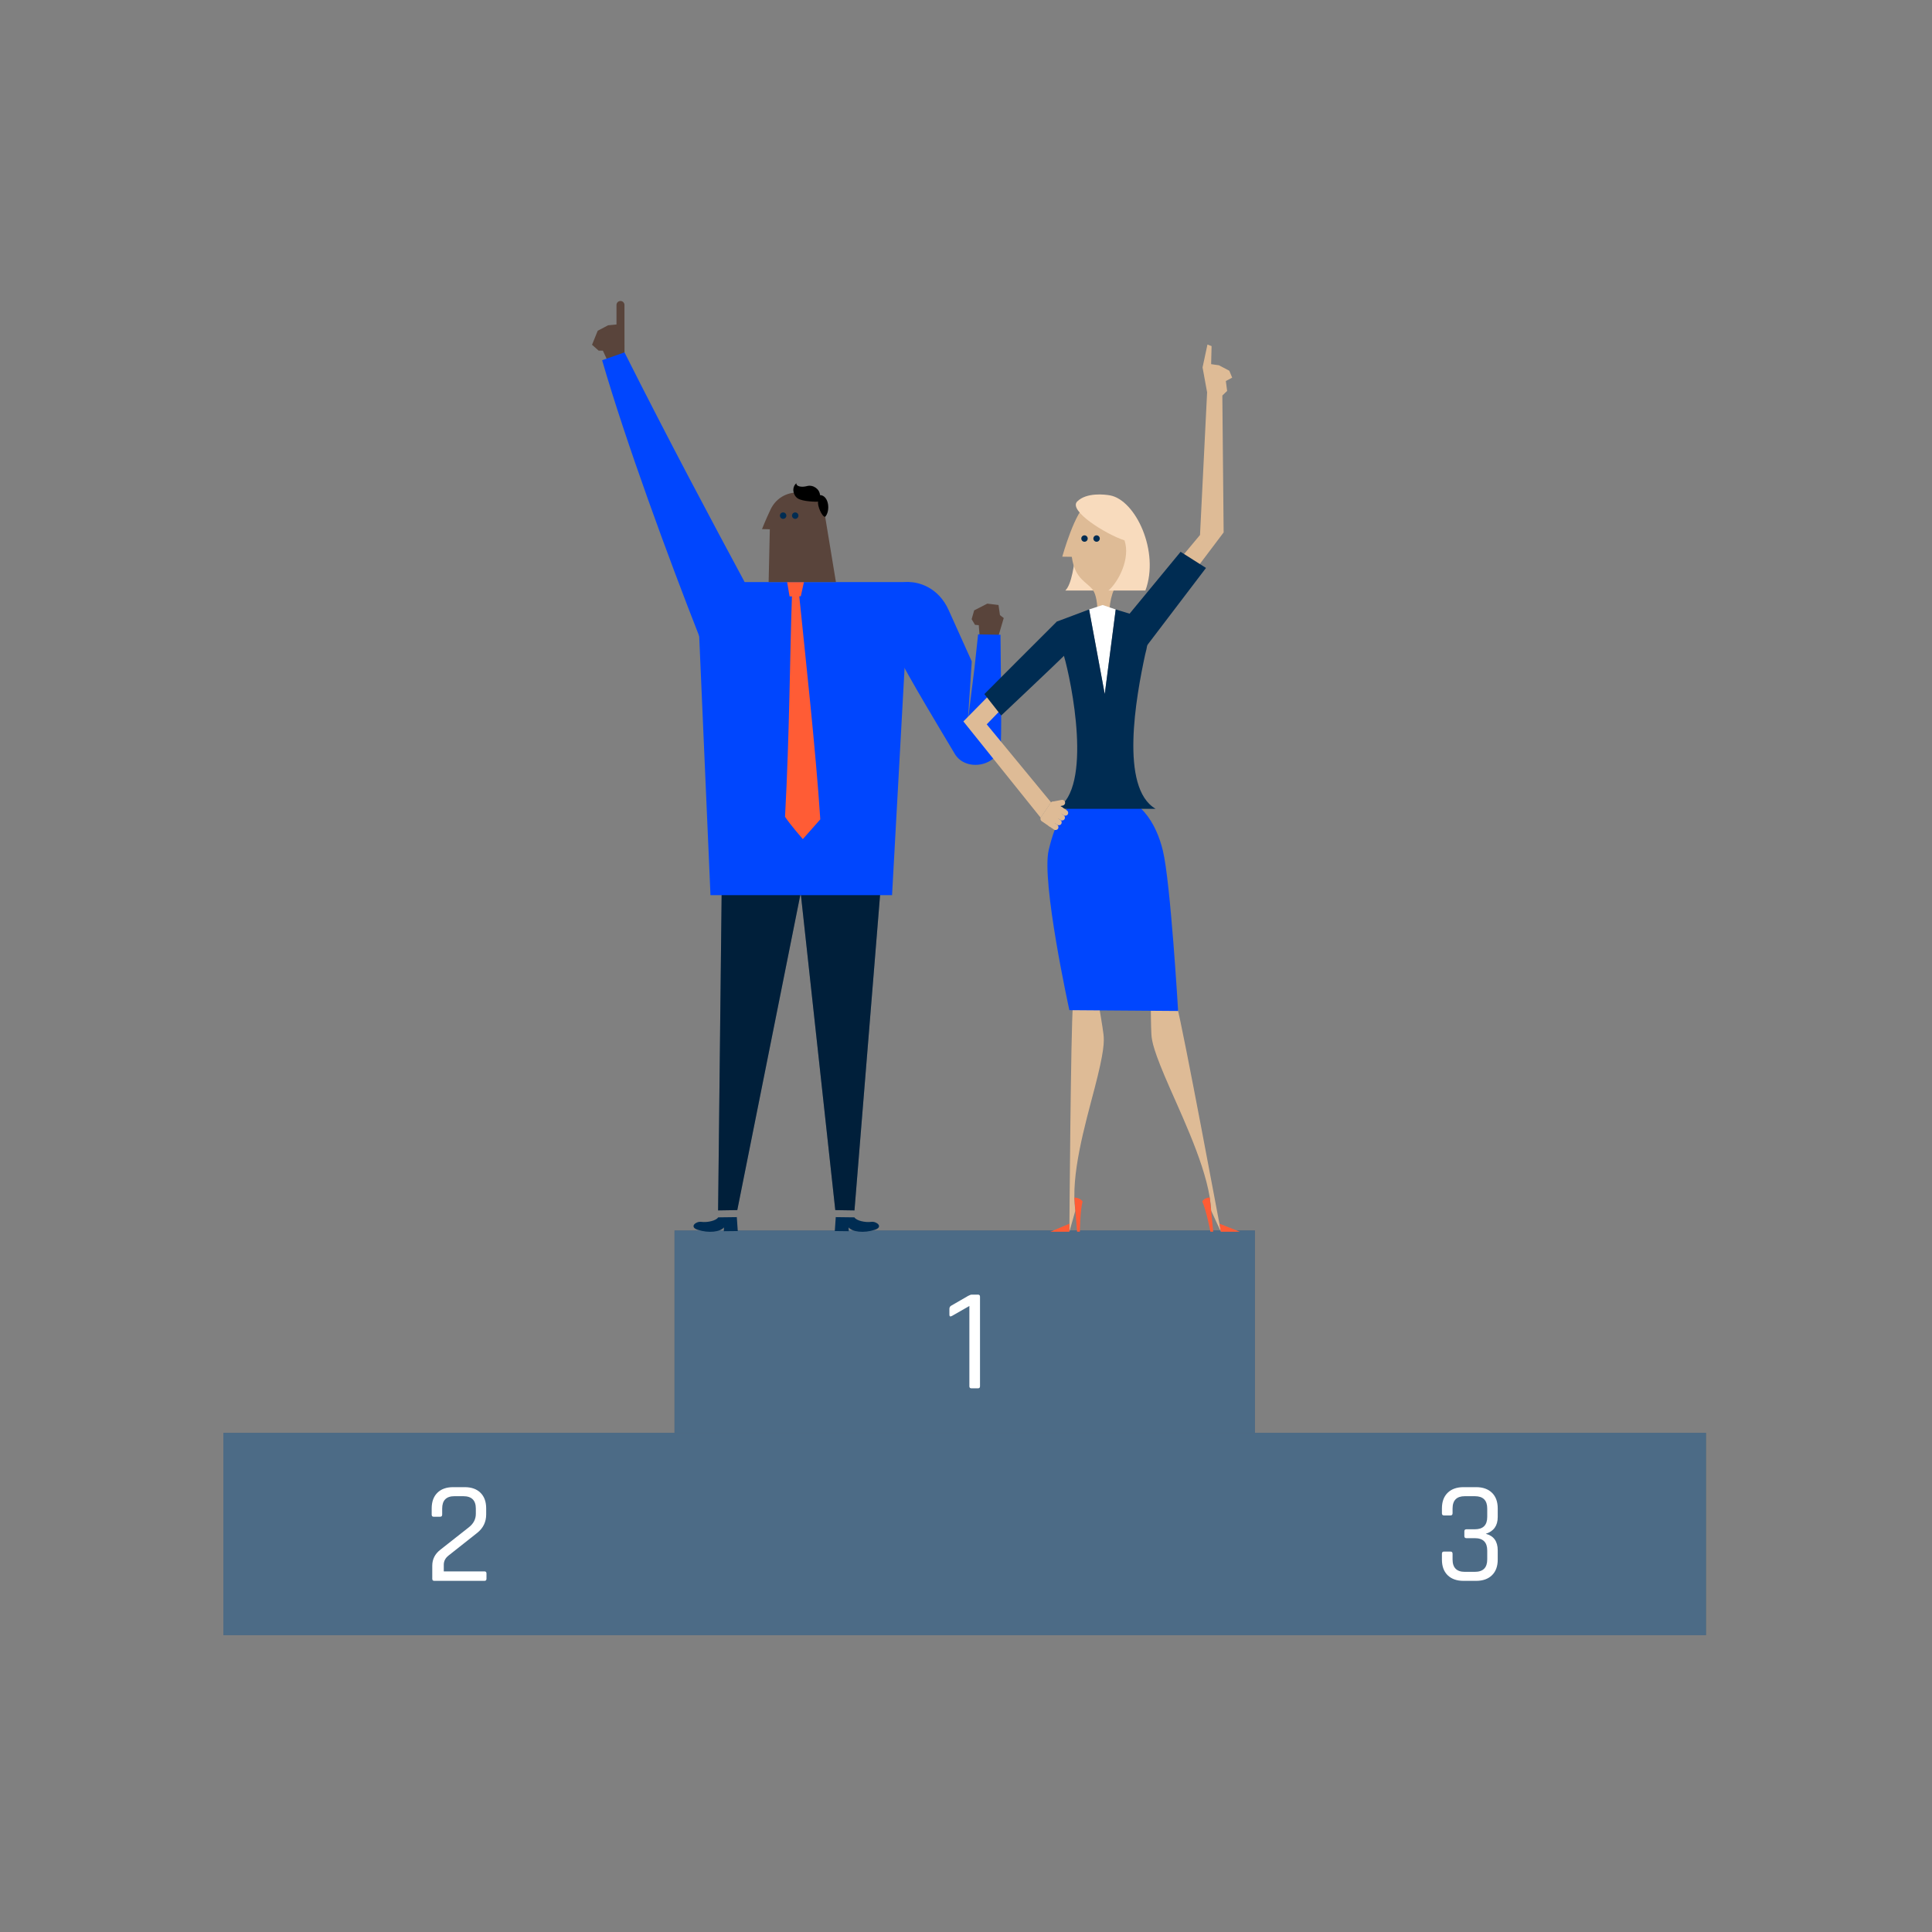 <?xml version="1.0" encoding="UTF-8"?>
<svg xmlns="http://www.w3.org/2000/svg" width="320" height="320" viewBox="0 0 320 320" fill="none">
  <rect x="0" y="0" width="320" height="320" fill="#808080" stroke="none"/>
  <g clip-path="url(#clip0_0_4182)">
    <path fill-rule="evenodd" clip-rule="evenodd" d="M111.722 237.323H207.849V203.808H111.722V237.323Z" fill="#002C52"></path>
    <path fill-rule="evenodd" clip-rule="evenodd" d="M111.722 237.323H207.849V203.808H111.722V237.323Z" fill="white" fill-opacity="0.3"></path>
    <path fill-rule="evenodd" clip-rule="evenodd" d="M37.006 270.837H282.565V237.323H37.006V270.837Z" fill="#002C52"></path>
    <path fill-rule="evenodd" clip-rule="evenodd" d="M37.006 270.837H282.565V237.323H37.006V270.837Z" fill="white" fill-opacity="0.3"></path>
    <path fill-rule="evenodd" clip-rule="evenodd" d="M157.251 217.763V216.798C157.251 216.556 157.348 216.378 157.542 216.265L160.341 214.647C160.598 214.503 160.808 214.43 160.969 214.43H161.983C162.207 214.43 162.32 214.545 162.32 214.769V229.612C162.32 229.836 162.207 229.949 161.983 229.949H160.896C160.671 229.949 160.559 229.836 160.559 229.612V216.313L157.684 217.955C157.396 218.114 157.251 218.051 157.251 217.763Z" fill="white"></path>
    <path fill-rule="evenodd" clip-rule="evenodd" d="M71.597 261.502V259.328C71.597 258.253 72.049 257.366 72.948 256.675L77.608 253.006C78.411 252.395 78.813 251.638 78.813 250.739V249.868C78.813 248.502 78.121 247.817 76.738 247.817H75.266C73.913 247.817 73.239 248.502 73.239 249.868V250.859C73.239 251.1 73.126 251.22 72.9 251.22H71.816C71.604 251.22 71.501 251.1 71.501 250.859V249.844C71.501 248.735 71.816 247.871 72.443 247.251C73.069 246.631 73.939 246.321 75.048 246.321H76.979C78.089 246.321 78.959 246.631 79.585 247.251C80.213 247.871 80.527 248.735 80.527 249.844V250.833C80.527 252.088 80.028 253.112 79.032 253.9L74.3 257.64C73.769 258.058 73.504 258.566 73.504 259.16V260.271H80.237C80.463 260.271 80.576 260.383 80.576 260.609V261.502C80.576 261.727 80.463 261.84 80.237 261.84H71.936C71.71 261.84 71.597 261.727 71.597 261.502Z" fill="white"></path>
    <path fill-rule="evenodd" clip-rule="evenodd" d="M242.882 253.296H244.282C245.65 253.296 246.333 252.613 246.333 251.247V249.867C246.333 248.501 245.65 247.818 244.282 247.818H242.615C241.266 247.818 240.59 248.501 240.59 249.867V250.641C240.59 250.882 240.475 251.004 240.251 251.004H239.165C238.939 251.004 238.828 250.882 238.828 250.641V249.845C238.828 248.734 239.144 247.87 239.779 247.25C240.416 246.63 241.29 246.32 242.399 246.32H244.498C245.609 246.32 246.481 246.63 247.118 247.25C247.753 247.87 248.071 248.734 248.071 249.845V251.269C248.071 252.702 247.41 253.627 246.09 254.044C247.41 254.383 248.071 255.299 248.071 256.797V258.316C248.071 259.427 247.753 260.292 247.118 260.91C246.481 261.528 245.609 261.839 244.498 261.839H242.399C241.29 261.839 240.416 261.528 239.779 260.91C239.144 260.292 238.828 259.427 238.828 258.316V257.35C238.828 257.109 238.939 256.989 239.165 256.989H240.251C240.475 256.989 240.59 257.109 240.59 257.35V258.29C240.59 259.66 241.266 260.345 242.615 260.345H244.282C245.65 260.345 246.333 259.66 246.333 258.29V256.819C246.333 255.453 245.65 254.769 244.282 254.769H242.882C242.656 254.769 242.543 254.655 242.543 254.431V253.635C242.543 253.411 242.656 253.296 242.882 253.296Z" fill="white"></path>
    <path fill-rule="evenodd" clip-rule="evenodd" d="M100.718 53.88L99 54.783L98.06 57.107L99.159 58.078L99.859 58.08L100.894 60.337H102.523L103.437 58.365L103.432 54.232V50.513C103.432 50.148 103.136 49.852 102.771 49.852C102.406 49.852 102.11 50.148 102.11 50.513V53.745L100.718 53.88Z" fill="#59443B"></path>
    <path fill-rule="evenodd" clip-rule="evenodd" d="M118.947 201.633C118.653 202.164 117.196 202.52 116.145 202.377C115.28 202.26 114.092 203.214 115.571 203.692C117.398 204.289 119.303 204.043 119.908 203.297C119.899 203.593 119.886 203.927 119.886 203.927L122.198 203.901L122.039 201.594L118.947 201.633Z" fill="#002C52"></path>
    <path fill-rule="evenodd" clip-rule="evenodd" d="M119.531 147.594L118.939 200.481L122.118 200.431L132.864 146.698L119.531 147.594Z" fill="#002C52"></path>
    <path fill-rule="evenodd" clip-rule="evenodd" d="M119.531 147.594L118.939 200.481L122.118 200.431L132.864 146.698L119.531 147.594Z" fill="black" fill-opacity="0.3"></path>
    <path fill-rule="evenodd" clip-rule="evenodd" d="M141.519 201.633C141.812 202.164 143.269 202.52 144.322 202.377C145.185 202.26 146.375 203.214 144.896 203.692C143.067 204.289 141.164 204.043 140.557 203.297C140.568 203.593 140.581 203.927 140.581 203.927L138.269 203.901L138.428 201.594L141.519 201.633Z" fill="#002C52"></path>
    <path fill-rule="evenodd" clip-rule="evenodd" d="M145.821 147.594L141.528 200.481L138.35 200.431L132.489 146.698L145.821 147.594Z" fill="#002C52"></path>
    <path fill-rule="evenodd" clip-rule="evenodd" d="M145.821 147.594L141.528 200.481L138.35 200.431L132.489 146.698L145.821 147.594Z" fill="black" fill-opacity="0.3"></path>
    <path fill-rule="evenodd" clip-rule="evenodd" d="M115.807 105.352C110.79 92.564 103.678 73.305 99.731 59.665L103.437 58.366C110.703 72.833 118.134 86.742 123.201 96.155C126.426 102.142 118.162 111.358 115.807 105.352Z" fill="#0046FE"></path>
    <path fill-rule="evenodd" clip-rule="evenodd" d="M150.612 96.412H115.418L117.678 148.269H147.752L150.612 96.412Z" fill="#0046FE"></path>
    <path fill-rule="evenodd" clip-rule="evenodd" d="M130.777 98.786L130.375 96.413H133.156L132.639 98.758L130.777 98.786Z" fill="#FF5C35"></path>
    <path fill-rule="evenodd" clip-rule="evenodd" d="M132.353 98.459C132.084 98.435 131.453 98.485 131.179 98.459C130.805 109.081 130.779 121.39 130.026 135.289C130.874 136.58 132.975 138.984 132.975 138.984L135.866 135.71C135.135 124.485 133.402 108.787 132.353 98.459Z" fill="#FF5C35"></path>
    <path fill-rule="evenodd" clip-rule="evenodd" d="M165.435 105.134L166.25 102.367L165.628 101.887L165.384 100.208L163.531 99.98L161.353 101.097L160.935 102.557L161.489 103.492L162.114 103.548L162.251 105.29L165.354 105.453L165.435 105.134Z" fill="#59443B"></path>
    <path fill-rule="evenodd" clip-rule="evenodd" d="M165.714 105.134C164.633 105.116 162.002 105.071 162.002 105.071C161.91 106.134 161.567 108.987 161.412 110.575L160.288 119.594L160.956 109.553C160.031 107.487 158.305 103.677 157.128 101.054C155.395 97.191 152.059 96.413 150.611 96.413C145.565 96.413 145.308 102.009 148.538 108.265C150.906 112.852 155.688 120.74 158.131 124.848C160.016 128.017 165.571 126.855 165.769 123.138C165.923 120.266 165.732 107.832 165.714 105.134Z" fill="#0046FE"></path>
    <path fill-rule="evenodd" clip-rule="evenodd" d="M127.624 84.396C128.444 82.674 130.094 81.493 132.463 81.552C135.159 81.619 136.144 82.493 136.675 85.601L138.456 96.412H127.31L127.506 87.665L126.212 87.635C126.212 87.635 126.802 86.125 127.624 84.396Z" fill="#59443B"></path>
    <path fill-rule="evenodd" clip-rule="evenodd" d="M130.244 85.404C130.244 85.699 130.005 85.936 129.711 85.936C129.418 85.936 129.179 85.699 129.179 85.404C129.179 85.11 129.418 84.873 129.711 84.873C130.005 84.873 130.244 85.11 130.244 85.404Z" fill="#002C52"></path>
    <path fill-rule="evenodd" clip-rule="evenodd" d="M132.244 85.404C132.244 85.699 132.005 85.936 131.713 85.936C131.419 85.936 131.182 85.699 131.182 85.404C131.182 85.11 131.419 84.873 131.713 84.873C132.005 84.873 132.244 85.11 132.244 85.404Z" fill="#002C52"></path>
    <path fill-rule="evenodd" clip-rule="evenodd" d="M135.817 81.997C135.763 80.99 134.663 80.243 133.675 80.508C132.692 80.775 131.829 80.53 131.909 80.032C131.079 80.725 131.34 82.063 132.16 82.569C132.982 83.079 135.124 83.12 135.513 83.093C135.328 83.618 136.107 85.618 136.674 85.601C137.555 84.67 137.32 82.074 135.817 81.997Z" fill="black"></path>
    <path fill-rule="evenodd" clip-rule="evenodd" d="M194.92 166.577C195.932 170.239 202.219 204.015 202.219 204.015L200.601 200.521C200.381 194.69 196.484 186.393 193.779 180.254C191.077 174.115 190.784 172.501 190.706 171.316C190.629 170.131 190.61 166.577 190.61 166.577H194.92Z" fill="#DEBB96"></path>
    <path fill-rule="evenodd" clip-rule="evenodd" d="M200.374 198.348C200.374 198.348 199.47 198.346 199.132 199.005C199.793 200.429 200.479 204.002 200.479 204.002L200.944 204.011L200.602 200.521L200.374 198.348Z" fill="#FF5C35"></path>
    <path fill-rule="evenodd" clip-rule="evenodd" d="M202.22 204.014L205.363 204.016L201.972 202.681L202.22 204.014Z" fill="#FF5C35"></path>
    <path fill-rule="evenodd" clip-rule="evenodd" d="M177.709 166.577C177.354 170.239 177.122 204.015 177.122 204.015L178.114 200.521C177.289 194.69 179.699 186.393 181.3 180.254C182.905 174.115 182.907 172.501 182.772 171.316C182.639 170.131 182.017 166.577 182.017 166.577H177.709Z" fill="#DEBB96"></path>
    <path fill-rule="evenodd" clip-rule="evenodd" d="M177.951 198.348C177.951 198.348 178.855 198.346 179.312 199.005C178.908 200.429 178.86 204.002 178.86 204.002L178.397 204.011L178.114 200.521L177.951 198.348Z" fill="#FF5C35"></path>
    <path fill-rule="evenodd" clip-rule="evenodd" d="M177.121 204.014L173.978 204.016L177.132 202.681L177.121 204.014Z" fill="#FF5C35"></path>
    <path fill-rule="evenodd" clip-rule="evenodd" d="M198.76 88.609L199.935 64.987L202.457 65.516L202.673 88.185L198.006 94.372L194.841 93.304L198.76 88.609Z" fill="#DEBB96"></path>
    <path fill-rule="evenodd" clip-rule="evenodd" d="M192.611 140.9C191.545 136.481 188.786 131.422 182.698 131.422C176.605 131.422 174.784 136.294 173.704 140.765C172.434 146.02 177.122 167.313 177.122 167.313L195.132 167.448C195.132 167.448 193.881 146.154 192.611 140.9Z" fill="#0046FE"></path>
    <path fill-rule="evenodd" clip-rule="evenodd" d="M185.202 103.94L195.545 91.398L199.751 94.069L188.722 108.565L185.202 103.94Z" fill="#002C52"></path>
    <path fill-rule="evenodd" clip-rule="evenodd" d="M179.898 83.475C178.093 85.154 178.571 95.74 176.451 97.808H182.34C183.882 97.808 182.114 81.409 179.898 83.475Z" fill="#F8DBBD"></path>
    <path fill-rule="evenodd" clip-rule="evenodd" d="M185.651 95.988C190.001 91.91 187.535 85.866 185.008 84.118C182.972 82.71 181.293 82.93 180.084 83.498C178.114 84.429 175.945 92.204 175.945 92.204L177.526 92.227C178.033 96.057 180.169 96.405 181.071 97.806C181.56 98.569 181.748 99.77 181.832 101.924C181.924 104.325 183.733 104.271 183.733 101.909C183.733 99.154 184.497 97.071 185.651 95.988Z" fill="#DEBB96"></path>
    <path fill-rule="evenodd" clip-rule="evenodd" d="M180.159 89.2C180.159 89.494 179.92 89.731 179.627 89.731C179.333 89.731 179.096 89.494 179.096 89.2C179.096 88.907 179.333 88.669 179.627 88.669C179.92 88.669 180.159 88.907 180.159 89.2Z" fill="#002C52"></path>
    <path fill-rule="evenodd" clip-rule="evenodd" d="M182.158 89.2C182.158 89.494 181.921 89.731 181.627 89.731C181.334 89.731 181.095 89.494 181.095 89.2C181.095 88.907 181.334 88.669 181.627 88.669C181.921 88.669 182.158 88.907 182.158 89.2Z" fill="#002C52"></path>
    <path fill-rule="evenodd" clip-rule="evenodd" d="M178.423 83.059C176.903 84.574 183.09 88.46 186.254 89.504C187.268 92.517 185.243 96.403 183.595 97.806H189.716C192.111 91.372 188.099 82.826 183.853 82.049C183.008 81.895 179.958 81.527 178.423 83.059Z" fill="#F8DBBD"></path>
    <path fill-rule="evenodd" clip-rule="evenodd" d="M184.798 100.945L182.981 114.962L180.386 100.945L182.63 100.21L184.798 100.945Z" fill="white"></path>
    <path fill-rule="evenodd" clip-rule="evenodd" d="M175.044 102.954L180.387 100.945L182.98 114.961L184.798 100.945L190.452 102.667C190.452 102.667 190.332 106.159 189.669 108.426C188.169 115.42 185.418 130.478 191.402 133.964H175.044C181.059 130.478 177.458 112.825 176.203 108.556C176.203 104.213 175.044 102.954 175.044 102.954Z" fill="#002C52"></path>
    <path fill-rule="evenodd" clip-rule="evenodd" d="M200.849 66.959L202.456 65.517L203.251 64.752L203.038 63.104L204.089 62.555L203.612 61.405L201.894 60.5L200.601 60.316L200.675 57.323L199.992 57.069L199.181 60.852L199.935 64.987L200.849 66.959Z" fill="#DEBB96"></path>
    <path fill-rule="evenodd" clip-rule="evenodd" d="M173.945 133.339C173.993 133.598 174.245 133.768 174.506 133.72L176.028 133.427C176.287 133.378 176.455 133.128 176.409 132.87C176.359 132.611 176.109 132.441 175.85 132.489L174.325 132.78C174.065 132.828 173.897 133.078 173.945 133.339Z" fill="#DEBB96"></path>
    <path fill-rule="evenodd" clip-rule="evenodd" d="M172.544 136.022C172.318 135.869 172.261 135.565 172.414 135.341L174.014 132.99C174.166 132.766 174.469 132.709 174.693 132.86L175.911 133.688C176.135 133.84 176.194 134.147 176.043 134.369L174.441 136.72C174.288 136.946 173.984 137.004 173.762 136.85L172.544 136.022Z" fill="#DEBB96"></path>
    <path fill-rule="evenodd" clip-rule="evenodd" d="M175.373 134.479C175.157 134.331 174.859 134.387 174.714 134.605C174.564 134.824 174.618 135.122 174.836 135.27L175.644 135.818C175.86 135.966 176.158 135.909 176.306 135.692C176.456 135.474 176.399 135.174 176.179 135.027L175.373 134.479Z" fill="#DEBB96"></path>
    <path fill-rule="evenodd" clip-rule="evenodd" d="M175.912 133.688C175.695 133.541 175.397 133.597 175.247 133.815C175.101 134.034 175.155 134.332 175.373 134.48L176.179 135.028C176.399 135.174 176.695 135.117 176.845 134.9C176.993 134.682 176.936 134.384 176.717 134.236L175.912 133.688Z" fill="#DEBB96"></path>
    <path fill-rule="evenodd" clip-rule="evenodd" d="M174.173 135.396C174.025 135.614 174.078 135.912 174.299 136.061L175.104 136.607C175.322 136.757 175.62 136.699 175.768 136.483C175.917 136.262 175.859 135.966 175.643 135.818L174.835 135.27C174.617 135.122 174.321 135.179 174.173 135.396Z" fill="#DEBB96"></path>
    <path fill-rule="evenodd" clip-rule="evenodd" d="M174.299 136.06C174.083 135.912 173.783 135.97 173.637 136.186C173.489 136.407 173.542 136.705 173.762 136.851L174.568 137.399C174.784 137.547 175.082 137.491 175.232 137.271C175.379 137.054 175.323 136.756 175.105 136.606L174.299 136.06Z" fill="#DEBB96"></path>
    <path fill-rule="evenodd" clip-rule="evenodd" d="M172.363 135.438L159.566 119.491L168.444 110.481L170.536 112.632L163.433 119.974L174.09 132.9L172.363 135.438Z" fill="#DEBB96"></path>
    <path fill-rule="evenodd" clip-rule="evenodd" d="M175.044 102.954C173.05 104.92 163.043 114.961 163.043 114.961L165.83 118.512C165.83 118.512 174.687 110.163 176.808 108.067C177.73 107.155 176.753 102.582 175.044 102.954Z" fill="#002C52"></path>
  </g>
  <defs>
    <clipPath id="clip0_0_4182">
      <rect width="320" height="320" fill="white" transform="translate(0.006)"></rect>
    </clipPath>
  </defs>
</svg>
